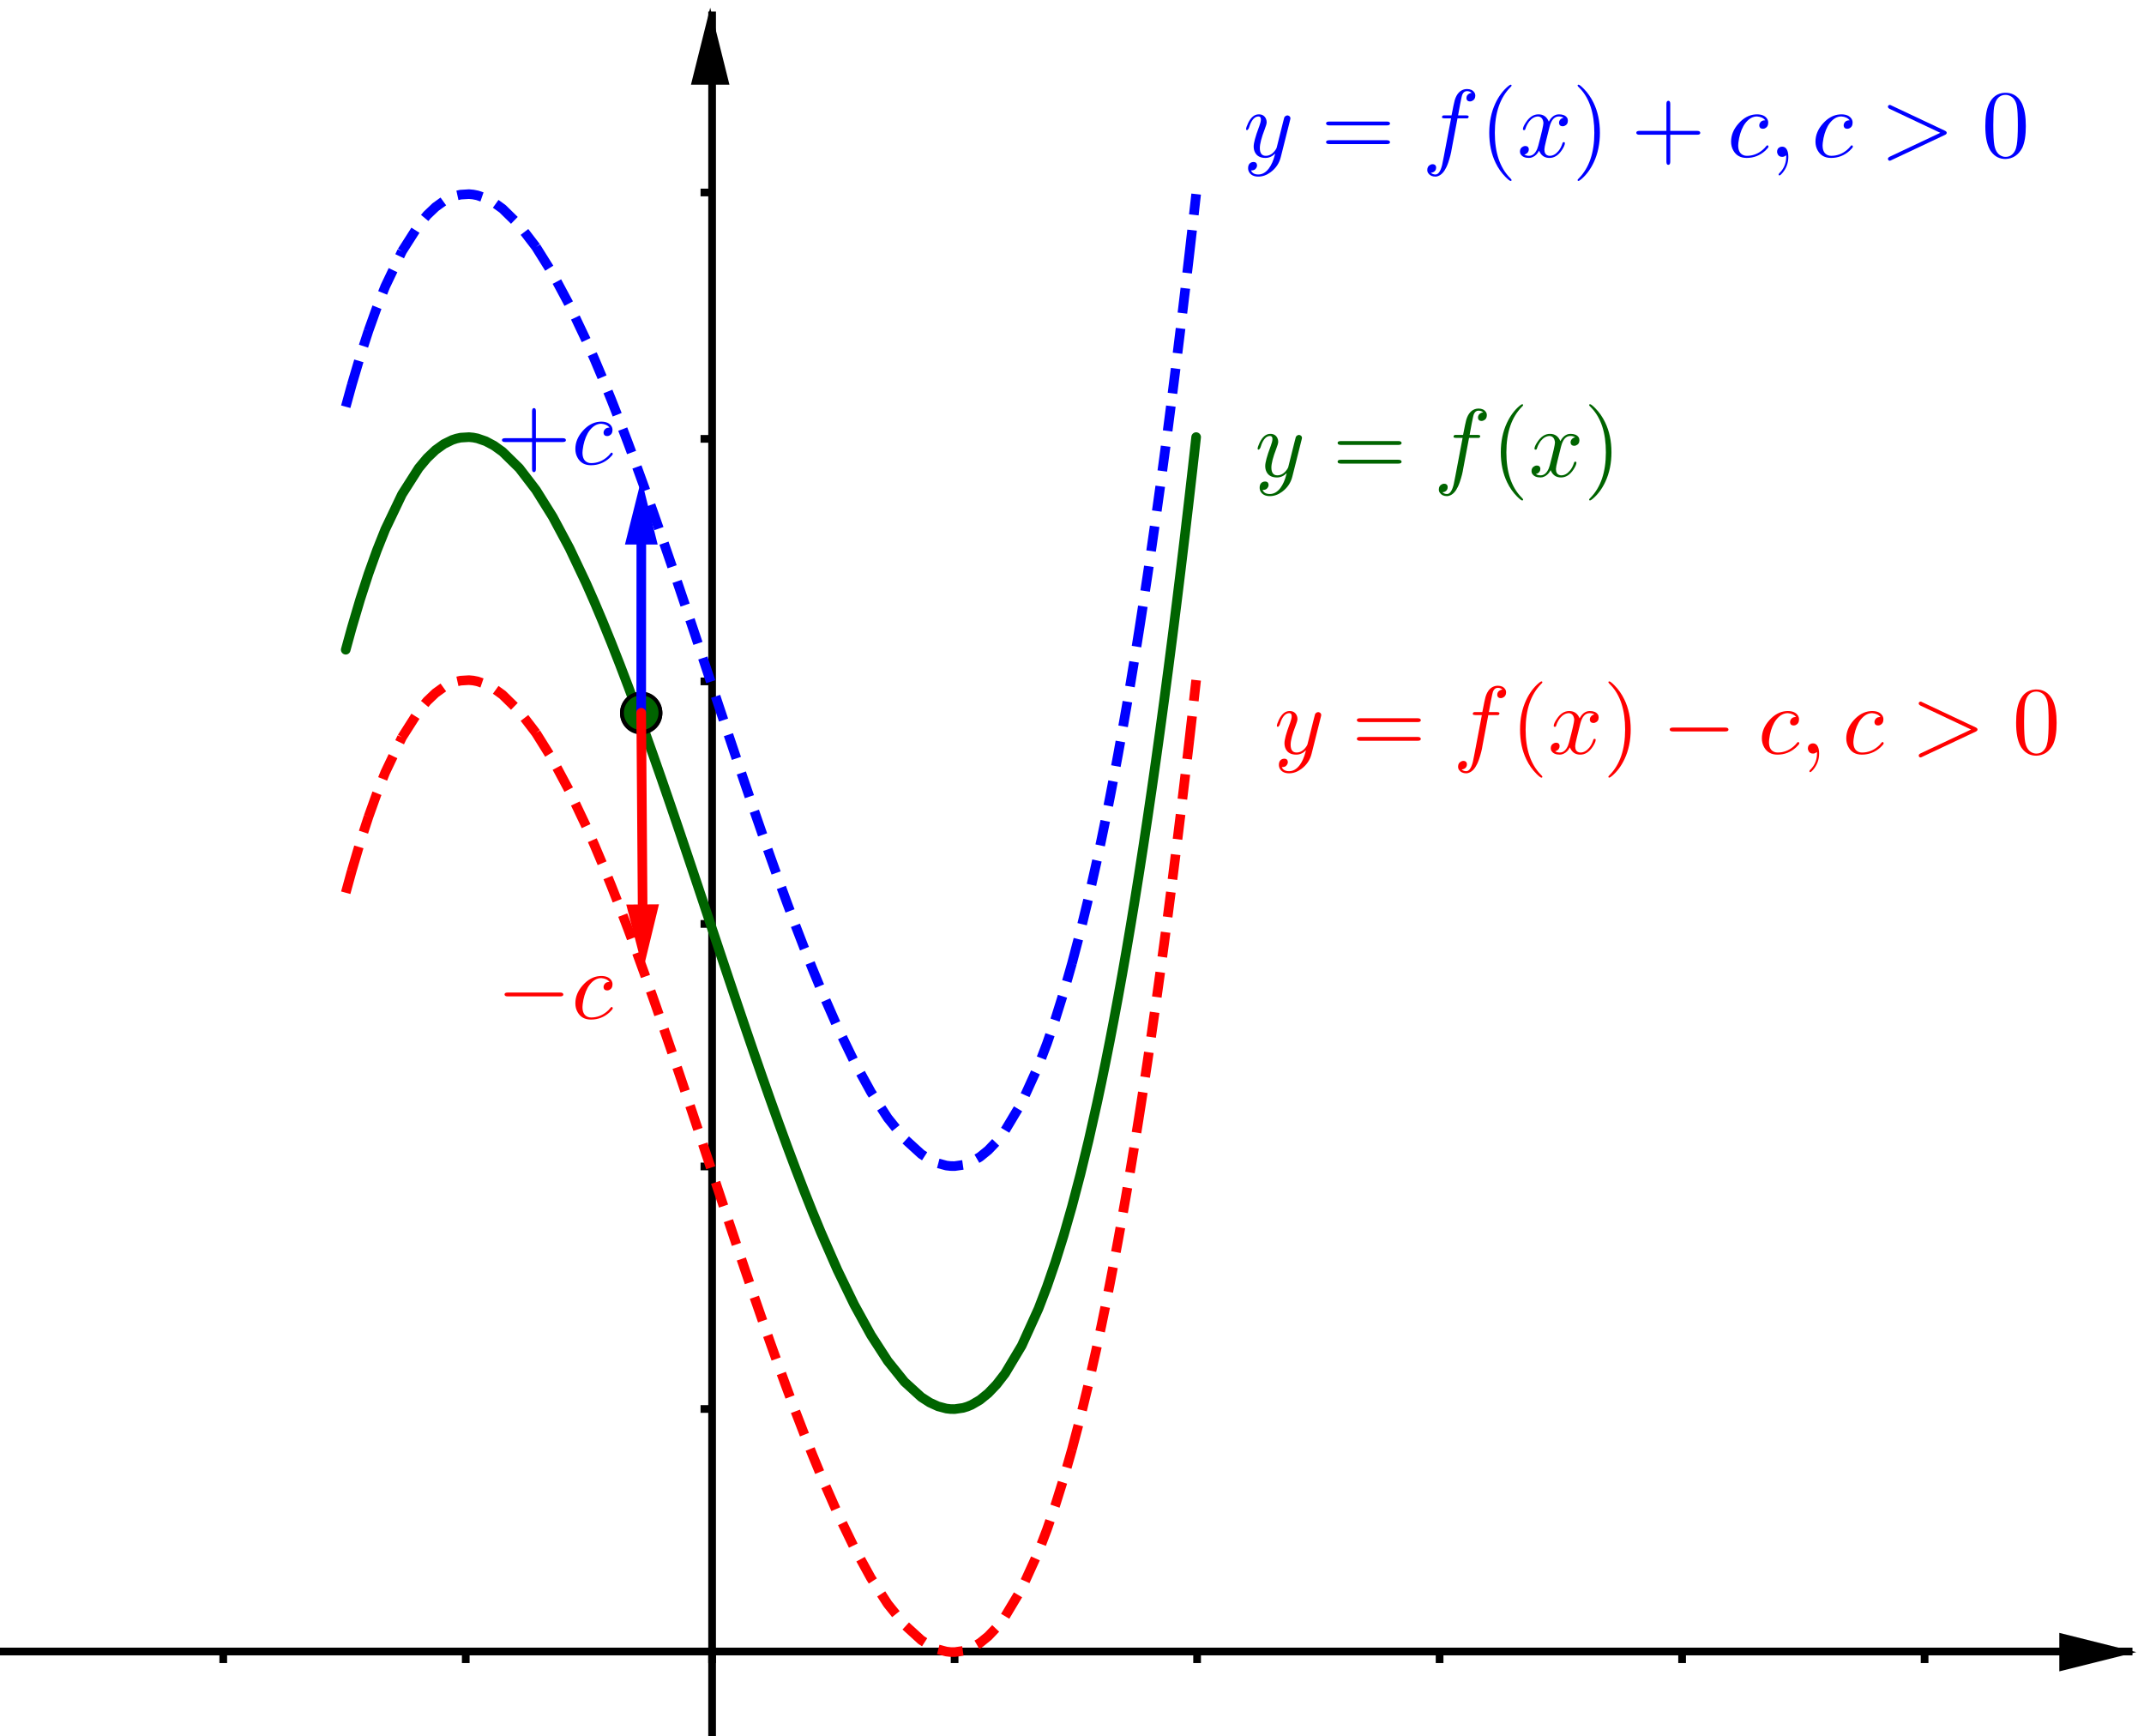 <svg version="1.1" xmlns="http://www.w3.org/2000/svg" xmlns:xlink="http://www.w3.org/1999/xlink" width="557" height="451"><defs><clipPath id="BeXQgqIoyCTR"><path fill="none" stroke="none" d=" M 0 0 L 557 0 L 557 451 L 0 451 L 0 0 Z"/></clipPath></defs><g transform="scale(1,1)" clip-path="url(#BeXQgqIoyCTR)"><g><rect fill="none" stroke="none" x="0" y="0" width="557" height="451" fill-opacity="1"/><path fill="none" stroke="rgb(0,0,0)" paint-order="fill stroke markers" d=" M 185 3 L 185 451" stroke-opacity="1" stroke-miterlimit="10" stroke-width="2"/><path fill="rgb(0,0,0)" stroke="none" paint-order="stroke fill markers" fill-rule="evenodd" d=" M 184.506 2 L 179.506 22 L 189.506 22" fill-opacity="1"/><path fill="none" stroke="rgb(0,0,0)" paint-order="fill stroke markers" d=" M 0 429 L 554 429" stroke-opacity="1" stroke-miterlimit="10" stroke-width="2"/><path fill="rgb(0,0,0)" stroke="none" paint-order="stroke fill markers" fill-rule="evenodd" d=" M 555 429.159 L 535 424.159 L 535 434.159" fill-opacity="1"/><path fill="none" stroke="rgb(0,0,0)" paint-order="fill stroke markers" d=" M 58 429 L 58 432" stroke-opacity="1" stroke-miterlimit="10" stroke-width="2"/><path fill="none" stroke="rgb(0,0,0)" paint-order="fill stroke markers" d=" M 121 429 L 121 432" stroke-opacity="1" stroke-miterlimit="10" stroke-width="2"/><path fill="none" stroke="rgb(0,0,0)" paint-order="fill stroke markers" d=" M 185 429 L 185 432" stroke-opacity="1" stroke-miterlimit="10" stroke-width="2"/><path fill="none" stroke="rgb(0,0,0)" paint-order="fill stroke markers" d=" M 248 429 L 248 432" stroke-opacity="1" stroke-miterlimit="10" stroke-width="2"/><path fill="none" stroke="rgb(0,0,0)" paint-order="fill stroke markers" d=" M 311 429 L 311 432" stroke-opacity="1" stroke-miterlimit="10" stroke-width="2"/><path fill="none" stroke="rgb(0,0,0)" paint-order="fill stroke markers" d=" M 374 429 L 374 432" stroke-opacity="1" stroke-miterlimit="10" stroke-width="2"/><path fill="none" stroke="rgb(0,0,0)" paint-order="fill stroke markers" d=" M 437 429 L 437 432" stroke-opacity="1" stroke-miterlimit="10" stroke-width="2"/><path fill="none" stroke="rgb(0,0,0)" paint-order="fill stroke markers" d=" M 500 429 L 500 432" stroke-opacity="1" stroke-miterlimit="10" stroke-width="2"/><path fill="none" stroke="rgb(0,0,0)" paint-order="fill stroke markers" d=" M 182 366 L 185 366" stroke-opacity="1" stroke-miterlimit="10" stroke-width="2"/><path fill="none" stroke="rgb(0,0,0)" paint-order="fill stroke markers" d=" M 182 303 L 185 303" stroke-opacity="1" stroke-miterlimit="10" stroke-width="2"/><path fill="none" stroke="rgb(0,0,0)" paint-order="fill stroke markers" d=" M 182 240 L 185 240" stroke-opacity="1" stroke-miterlimit="10" stroke-width="2"/><path fill="none" stroke="rgb(0,0,0)" paint-order="fill stroke markers" d=" M 182 177 L 185 177" stroke-opacity="1" stroke-miterlimit="10" stroke-width="2"/><path fill="none" stroke="rgb(0,0,0)" paint-order="fill stroke markers" d=" M 182 114 L 185 114" stroke-opacity="1" stroke-miterlimit="10" stroke-width="2"/><path fill="none" stroke="rgb(0,0,0)" paint-order="fill stroke markers" d=" M 182 50 L 185 50" stroke-opacity="1" stroke-miterlimit="10" stroke-width="2"/><path fill="none" stroke="rgb(0,100,0)" paint-order="fill stroke markers" d=" M 89.821 168.776 L 91.383 163.093 M 91.383 163.093 L 93.559 155.743 L 95.734 149.042 M 95.734 149.042 L 97.91 142.974 L 100.086 137.523 L 104.438 128.411 M 104.438 128.411 L 108.789 121.582 L 110.965 118.985 L 113.141 116.912 L 115.316 115.348 L 117.492 114.277 L 118.58 113.922 L 119.668 113.684 L 121.844 113.553 L 122.932 113.656 L 124.02 113.868 L 126.195 114.615 L 128.371 115.778 L 130.547 117.341 L 134.898 121.605 L 139.25 127.283 M 139.25 127.283 L 143.602 134.252 L 147.953 142.387 L 152.305 151.565 L 154.48 156.506 L 156.656 161.66 L 158.832 167.014 L 161.008 172.55 L 163.184 178.254 L 165.359 184.11 L 167.535 190.103 L 169.711 196.216 L 171.887 202.435 L 174.063 208.744 L 176.238 215.127 L 178.414 221.569 L 180.59 228.055 L 182.766 234.569 L 184.941 241.095 L 187.117 247.618 L 189.293 254.122 L 191.469 260.592 L 193.645 267.012 L 195.82 273.368 L 197.996 279.643 L 200.172 285.821 L 202.348 291.888 L 204.523 297.828 L 206.699 303.625 L 208.875 309.264 L 211.051 314.729 L 213.227 320.005 L 217.578 329.927 L 221.93 338.906 L 226.281 346.818 L 230.633 353.538 L 234.984 358.944 L 239.336 362.91 L 241.512 364.315 L 243.688 365.313 L 245.863 365.889 L 246.951 366.014 L 248.039 366.028 L 250.215 365.714 L 251.303 365.382 L 252.391 364.932 L 254.566 363.665 L 256.742 361.9 L 258.918 359.619 L 261.094 356.808 L 265.445 349.532 L 269.797 339.949 L 271.973 334.253 L 274.148 327.933 L 276.324 320.975 L 278.5 313.362 M 278.5 313.362 L 280.676 305.078 L 282.852 296.11 L 285.027 286.44 L 286.115 281.338 L 287.203 276.054 L 288.291 270.587 L 289.379 264.935 L 290.467 259.097 L 291.555 253.07 L 292.643 246.851 L 293.73 240.44 L 294.818 233.835 L 295.906 227.033 M 295.906 227.033 L 296.994 220.032 L 298.082 212.831 L 299.17 205.427 L 300.258 197.82 L 301.346 190.005 L 302.434 181.983 L 303.521 173.75 L 304.609 165.306 M 304.609 165.306 L 305.697 156.647 L 306.785 147.772 L 307.873 138.68 L 308.961 129.367 M 308.961 129.367 L 309.857 121.531 L 310.753 113.543" stroke-opacity="1" stroke-linecap="round" stroke-linejoin="round" stroke-miterlimit="10" stroke-width="2.5"/><path fill="rgb(0,100,0)" stroke="none" paint-order="stroke fill markers" d=" M 171.582 185.287 C 171.582 188.048 169.343 190.287 166.582 190.287 C 163.821 190.287 161.582 188.048 161.582 185.287 C 161.582 182.525 163.821 180.287 166.582 180.287 C 169.343 180.287 171.582 182.525 171.582 185.287 Z" fill-opacity="1"/><path fill="none" stroke="rgb(0,0,0)" paint-order="fill stroke markers" d=" M 171.582 185.287 C 171.582 188.048 169.343 190.287 166.582 190.287 C 163.821 190.287 161.582 188.048 161.582 185.287 C 161.582 182.525 163.821 180.287 166.582 180.287 C 169.343 180.287 171.582 182.525 171.582 185.287 Z" stroke-opacity="1" stroke-linecap="round" stroke-linejoin="round" stroke-miterlimit="10"/><path fill="rgb(0,100,0)" stroke="none" paint-order="stroke fill markers" d=" M 171.582 185.141 C 171.582 187.903 169.343 190.141 166.582 190.141 C 163.821 190.141 161.582 187.903 161.582 185.141 C 161.582 182.38 163.821 180.141 166.582 180.141 C 169.343 180.141 171.582 182.38 171.582 185.141 Z" fill-opacity="1"/><path fill="none" stroke="rgb(0,0,0)" paint-order="fill stroke markers" d=" M 171.582 185.141 C 171.582 187.903 169.343 190.141 166.582 190.141 C 163.821 190.141 161.582 187.903 161.582 185.141 C 161.582 182.38 163.821 180.141 166.582 180.141 C 169.343 180.141 171.582 182.38 171.582 185.141 Z" stroke-opacity="1" stroke-linecap="round" stroke-linejoin="round" stroke-miterlimit="10"/><path fill="none" stroke="rgb(0,0,255)" paint-order="fill stroke markers" d=" M 166.582 185.141 L 166.611 141.451" stroke-opacity="1" stroke-linecap="round" stroke-linejoin="round" stroke-miterlimit="10" stroke-width="2.5"/><path fill="rgb(0,0,255)" stroke="none" paint-order="stroke fill markers" fill-rule="evenodd" d=" M 166.623 124.451 L 170.861 141.454 L 162.361 141.448 Z" fill-opacity="1"/><path fill="none" stroke="rgb(0,0,255)" paint-order="fill stroke markers" d=" M 89.821 105.652 L 91.383 99.969 M 91.383 99.969 L 93.559 92.62 L 95.734 85.919 M 95.734 85.919 L 97.91 79.851 L 100.086 74.4 L 104.438 65.287 M 104.438 65.287 L 108.789 58.459 L 110.965 55.861 L 113.141 53.789 L 115.316 52.224 L 117.492 51.154 L 118.58 50.798 L 119.668 50.56 L 121.844 50.429 L 122.932 50.532 L 124.02 50.745 L 126.195 51.492 L 128.371 52.655 L 130.547 54.217 L 134.898 58.481 L 139.25 64.16 M 139.25 64.16 L 143.602 71.128 L 147.953 79.264 L 152.305 88.441 L 154.48 93.382 L 156.656 98.537 L 158.832 103.89 L 161.008 109.427 L 163.184 115.131 L 165.359 120.987 L 167.535 126.979 L 169.711 133.093 L 171.887 139.312 L 174.063 145.62 L 176.238 152.004 L 178.414 158.446 L 180.59 164.932 L 182.766 171.445 L 184.941 177.971 L 187.117 184.494 L 189.293 190.998 L 191.469 197.469 L 193.645 203.889 L 195.82 210.245 L 197.996 216.519 L 200.172 222.698 L 202.348 228.765 L 204.523 234.704 L 206.699 240.501 L 208.875 246.14 L 211.051 251.605 L 213.227 256.881 L 217.578 266.803 L 221.93 275.782 L 226.281 283.694 L 230.633 290.415 L 234.984 295.821 L 239.336 299.787 L 241.512 301.191 L 243.688 302.189 L 245.863 302.766 L 246.951 302.891 L 248.039 302.905 L 250.215 302.591 L 251.303 302.259 L 252.391 301.808 L 254.566 300.542 L 256.742 298.776 L 258.918 296.496 L 261.094 293.685 L 265.445 286.409 L 269.797 276.825 L 271.973 271.129 L 274.148 264.81 L 276.324 257.851 L 278.5 250.238 M 278.5 250.238 L 280.676 241.955 L 282.852 232.986 L 285.027 223.317 L 286.115 218.214 L 287.203 212.93 L 288.291 207.464 L 289.379 201.812 L 290.467 195.974 L 291.555 189.946 L 292.643 183.728 L 293.73 177.317 L 294.818 170.712 L 295.906 163.909 M 295.906 163.909 L 296.994 156.909 L 298.082 149.708 L 299.17 142.304 L 300.258 134.696 L 301.346 126.882 L 302.434 118.86 L 303.521 110.627 L 304.609 102.182 M 304.609 102.182 L 305.697 93.524 L 306.785 84.649 L 307.873 75.557 L 308.961 66.244 M 308.961 66.244 L 309.857 58.407 L 310.753 50.419" stroke-opacity="1" stroke-linejoin="round" stroke-miterlimit="10" stroke-width="2.5" stroke-dasharray="6.5,4"/><path fill="none" stroke="rgb(255,0,0)" paint-order="fill stroke markers" d=" M 89.821 231.899 L 91.383 226.216 M 91.383 226.216 L 93.559 218.867 L 95.734 212.166 M 95.734 212.166 L 97.91 206.097 L 100.086 200.646 L 104.438 191.534 M 104.438 191.534 L 108.789 184.705 L 110.965 182.108 L 113.141 180.035 L 115.316 178.471 L 117.492 177.4 L 118.58 177.045 L 119.668 176.807 L 121.844 176.676 L 122.932 176.779 L 124.02 176.992 L 126.195 177.739 L 128.371 178.901 L 130.547 180.464 L 134.898 184.728 L 139.25 190.406 M 139.25 190.406 L 143.602 197.375 L 147.953 205.51 L 152.305 214.688 L 154.48 219.629 L 156.656 224.784 L 158.832 230.137 L 161.008 235.674 L 163.184 241.378 L 165.359 247.234 L 167.535 253.226 L 169.711 259.339 L 171.887 265.558 L 174.063 271.867 L 176.238 278.25 L 178.414 284.693 L 180.59 291.178 L 182.766 297.692 L 184.941 304.218 L 187.117 310.741 L 189.293 317.245 L 191.469 323.715 L 193.645 330.136 L 195.82 336.491 L 197.996 342.766 L 200.172 348.945 L 202.348 355.011 L 204.523 360.951 L 206.699 366.748 L 208.875 372.387 L 211.051 377.852 L 213.227 383.128 L 217.578 393.05 L 221.93 402.029 L 226.281 409.941 L 230.633 416.662 L 234.984 422.067 L 239.336 426.033 L 241.512 427.438 L 243.688 428.436 L 245.863 429.012 L 246.951 429.138 L 248.039 429.151 L 250.215 428.837 L 251.303 428.506 L 252.391 428.055 L 254.566 426.789 L 256.742 425.023 L 258.918 422.742 L 261.094 419.931 L 265.445 412.656 L 269.797 403.072 L 271.973 397.376 L 274.148 391.057 L 276.324 384.098 L 278.5 376.485 M 278.5 376.485 L 280.676 368.202 L 282.852 359.233 L 285.027 349.563 L 286.115 344.461 L 287.203 339.177 L 288.291 333.71 L 289.379 328.059 L 290.467 322.22 L 291.555 316.193 L 292.643 309.975 L 293.73 303.564 L 294.818 296.958 L 295.906 290.156 M 295.906 290.156 L 296.994 283.155 L 298.082 275.954 L 299.17 268.551 L 300.258 260.943 L 301.346 253.129 L 302.434 245.106 L 303.521 236.874 L 304.609 228.429 M 304.609 228.429 L 305.697 219.77 L 306.785 210.896 L 307.873 201.803 L 308.961 192.491 M 308.961 192.491 L 309.857 184.654 L 310.753 176.666" stroke-opacity="1" stroke-linejoin="round" stroke-miterlimit="10" stroke-width="2.5" stroke-dasharray="6.5,4"/><g transform="scale(25,25)"><g transform="translate(13.04,4.95)"><path fill="rgb(0,100,0)" stroke="none" paint-order="stroke fill markers" d=" M 0.486 -0.381 L 0.39 0.001 Q 0.366 0.099 0.283 0.16 Q 0.222 0.205 0.156 0.205 Q 0.089 0.205 0.061 0.159 Q 0.05 0.14 0.05 0.118 Q 0.05 0.067 0.091 0.055 Q 0.099 0.053 0.106 0.053 Q 0.138 0.053 0.142 0.081 Q 0.143 0.084 0.143 0.088 Q 0.143 0.111 0.123 0.129 Q 0.109 0.141 0.08 0.141 Q 0.098 0.183 0.156 0.183 Q 0.218 0.183 0.266 0.12 Q 0.305 0.068 0.328 -0.021 Q 0.329 -0.025 0.331 -0.034 Q 0.286 0.011 0.23 0.011 Q 0.15 0.011 0.121 -0.048 Q 0.108 -0.074 0.108 -0.108 Q 0.108 -0.163 0.161 -0.305 Q 0.163 -0.311 0.166 -0.318 Q 0.183 -0.364 0.183 -0.388 Q 0.183 -0.42 0.158 -0.42 Q 0.103 -0.42 0.068 -0.329 L 0.068 -0.328 Q 0.062 -0.313 0.057 -0.296 Q 0.046 -0.279 0.041 -0.278 Q 0.029 -0.278 0.029 -0.288 Q 0.029 -0.306 0.05 -0.351 Q 0.094 -0.442 0.161 -0.442 Q 0.214 -0.442 0.235 -0.397 Q 0.243 -0.38 0.243 -0.36 Q 0.243 -0.339 0.223 -0.288 Q 0.172 -0.156 0.172 -0.092 Q 0.172 -0.011 0.234 -0.011 Q 0.292 -0.011 0.335 -0.073 Q 0.345 -0.088 0.347 -0.096 L 0.392 -0.276 Q 0.399 -0.309 0.412 -0.356 Q 0.422 -0.399 0.426 -0.41 Q 0.439 -0.431 0.461 -0.431 Q 0.486 -0.426 0.49 -0.404 Q 0.49 -0.395 0.486 -0.381 Z"/></g><g transform="translate(13.844,4.95)"><path fill="rgb(0,100,0)" stroke="none" paint-order="stroke fill markers" d=" M 0.687 -0.327 L 0.09 -0.327 Q 0.058 -0.327 0.056 -0.347 Q 0.056 -0.367 0.089 -0.367 L 0.688 -0.367 Q 0.72 -0.367 0.721 -0.347 Q 0.721 -0.327 0.687 -0.327 M 0.688 -0.133 L 0.089 -0.133 Q 0.057 -0.133 0.056 -0.153 Q 0.056 -0.173 0.09 -0.173 L 0.687 -0.173 Q 0.719 -0.173 0.721 -0.153 Q 0.721 -0.133 0.688 -0.133 Z"/></g><g transform="translate(14.899,4.95)"><path fill="rgb(0,100,0)" stroke="none" paint-order="stroke fill markers" d=" M 0.367 -0.4 L 0.367 -0.4 L 0.307 -0.083 Q 0.298 -0.021 0.271 0.059 Q 0.261 0.088 0.251 0.108 Q 0.216 0.182 0.164 0.2 Q 0.151 0.205 0.138 0.205 Q 0.088 0.205 0.064 0.171 Q 0.053 0.156 0.053 0.136 Q 0.053 0.096 0.087 0.081 Q 0.097 0.076 0.108 0.076 Q 0.137 0.076 0.144 0.101 Q 0.145 0.106 0.145 0.111 Q 0.145 0.145 0.115 0.159 Q 0.104 0.164 0.09 0.165 Q 0.109 0.183 0.138 0.183 Q 0.182 0.183 0.207 0.085 Q 0.212 0.062 0.219 0.025 L 0.225 -0.005 L 0.3 -0.4 L 0.234 -0.4 Q 0.209 -0.4 0.207 -0.408 L 0.206 -0.408 L 0.206 -0.412 Q 0.206 -0.429 0.223 -0.431 L 0.223 -0.431 L 0.236 -0.431 L 0.305 -0.431 Q 0.329 -0.556 0.338 -0.588 Q 0.368 -0.688 0.444 -0.703 Q 0.455 -0.705 0.465 -0.705 Q 0.517 -0.705 0.541 -0.671 L 0.541 -0.671 Q 0.552 -0.656 0.552 -0.636 Q 0.552 -0.596 0.518 -0.581 Q 0.508 -0.576 0.497 -0.576 Q 0.468 -0.576 0.461 -0.601 Q 0.46 -0.606 0.46 -0.611 Q 0.46 -0.642 0.488 -0.657 Q 0.499 -0.664 0.514 -0.665 Q 0.495 -0.683 0.465 -0.683 Q 0.434 -0.683 0.418 -0.649 Q 0.411 -0.635 0.394 -0.545 L 0.373 -0.431 L 0.456 -0.431 Q 0.481 -0.431 0.483 -0.42 Q 0.483 -0.402 0.467 -0.4 L 0.466 -0.4 L 0.453 -0.4 L 0.367 -0.4 Z"/></g><g transform="translate(15.497,4.95)"><path fill="rgb(0,100,0)" stroke="none" paint-order="stroke fill markers" d=" M 0.331 0.24 L 0.331 0.24 Q 0.331 0.25 0.321 0.25 Q 0.309 0.25 0.268 0.209 Q 0.206 0.147 0.165 0.062 Q 0.099 -0.074 0.099 -0.25 Q 0.099 -0.419 0.162 -0.555 Q 0.214 -0.666 0.294 -0.733 Q 0.315 -0.75 0.321 -0.75 Q 0.331 -0.75 0.331 -0.74 Q 0.331 -0.735 0.318 -0.723 Q 0.157 -0.559 0.157 -0.25 Q 0.157 0.058 0.314 0.218 Q 0.331 0.235 0.331 0.24 Z"/></g><g transform="translate(15.886,4.95)"><path fill="rgb(0,100,0)" stroke="none" paint-order="stroke fill markers" d=" M 0.334 -0.302 L 0.3 -0.165 Q 0.283 -0.097 0.283 -0.077 Q 0.283 -0.025 0.32 -0.014 Q 0.328 -0.011 0.338 -0.011 Q 0.388 -0.011 0.429 -0.061 Q 0.456 -0.093 0.471 -0.142 Q 0.474 -0.153 0.484 -0.153 Q 0.496 -0.153 0.496 -0.143 Q 0.496 -0.118 0.465 -0.071 Q 0.411 0.011 0.336 0.011 Q 0.268 0.011 0.237 -0.046 Q 0.231 -0.055 0.228 -0.065 Q 0.204 -0.017 0.162 0.002 Q 0.143 0.011 0.123 0.011 Q 0.063 0.011 0.039 -0.024 Q 0.029 -0.037 0.029 -0.055 Q 0.029 -0.092 0.061 -0.107 Q 0.072 -0.113 0.084 -0.113 Q 0.114 -0.113 0.12 -0.088 Q 0.121 -0.083 0.121 -0.078 Q 0.121 -0.044 0.087 -0.028 Q 0.081 -0.025 0.074 -0.024 Q 0.095 -0.011 0.124 -0.011 Q 0.177 -0.011 0.208 -0.082 Q 0.214 -0.097 0.219 -0.115 Q 0.273 -0.319 0.273 -0.353 Q 0.267 -0.415 0.219 -0.42 Q 0.167 -0.42 0.124 -0.367 L 0.124 -0.366 Q 0.124 -0.365 0.123 -0.365 Q 0.108 -0.345 0.096 -0.319 Q 0.091 -0.307 0.087 -0.295 L 0.085 -0.289 Q 0.083 -0.278 0.072 -0.278 Q 0.06 -0.278 0.06 -0.288 Q 0.06 -0.313 0.092 -0.36 Q 0.146 -0.442 0.221 -0.442 Q 0.298 -0.442 0.329 -0.366 Q 0.361 -0.428 0.414 -0.44 Q 0.424 -0.442 0.434 -0.442 Q 0.493 -0.442 0.517 -0.409 Q 0.527 -0.395 0.527 -0.376 Q 0.527 -0.335 0.49 -0.321 Q 0.481 -0.318 0.473 -0.318 Q 0.442 -0.318 0.436 -0.345 Q 0.435 -0.349 0.435 -0.353 Q 0.435 -0.383 0.464 -0.4 Q 0.473 -0.405 0.483 -0.407 Q 0.462 -0.42 0.433 -0.42 Q 0.365 -0.42 0.337 -0.314 Q 0.335 -0.308 0.334 -0.302 Z"/></g><g transform="translate(16.457,4.95)"><path fill="rgb(0,100,0)" stroke="none" paint-order="stroke fill markers" d=" M 0.289 -0.25 L 0.289 -0.25 Q 0.289 -0.081 0.226 0.055 Q 0.174 0.166 0.094 0.233 Q 0.073 0.25 0.067 0.25 Q 0.057 0.25 0.057 0.24 Q 0.057 0.235 0.07 0.223 Q 0.231 0.059 0.231 -0.25 Q 0.231 -0.555 0.081 -0.712 L 0.076 -0.717 Q 0.057 -0.735 0.057 -0.74 Q 0.057 -0.75 0.067 -0.75 Q 0.079 -0.75 0.12 -0.709 Q 0.182 -0.647 0.223 -0.562 Q 0.289 -0.426 0.289 -0.25 Z"/></g></g><g transform="scale(25,25)"><g transform="translate(12.92,1.63)"><path fill="rgb(0,0,255)" stroke="none" paint-order="stroke fill markers" d=" M 0.486 -0.381 L 0.39 0.001 Q 0.366 0.099 0.283 0.16 Q 0.222 0.205 0.156 0.205 Q 0.089 0.205 0.061 0.159 Q 0.05 0.14 0.05 0.118 Q 0.05 0.067 0.091 0.055 Q 0.099 0.053 0.106 0.053 Q 0.138 0.053 0.142 0.081 Q 0.143 0.084 0.143 0.088 Q 0.143 0.111 0.123 0.129 Q 0.109 0.141 0.08 0.141 Q 0.098 0.183 0.156 0.183 Q 0.218 0.183 0.266 0.12 Q 0.305 0.068 0.328 -0.021 Q 0.329 -0.025 0.331 -0.034 Q 0.286 0.011 0.23 0.011 Q 0.15 0.011 0.121 -0.048 Q 0.108 -0.074 0.108 -0.108 Q 0.108 -0.163 0.161 -0.305 Q 0.163 -0.311 0.166 -0.318 Q 0.183 -0.364 0.183 -0.388 Q 0.183 -0.42 0.158 -0.42 Q 0.103 -0.42 0.068 -0.329 L 0.068 -0.328 Q 0.062 -0.313 0.057 -0.296 Q 0.046 -0.279 0.041 -0.278 Q 0.029 -0.278 0.029 -0.288 Q 0.029 -0.306 0.05 -0.351 Q 0.094 -0.442 0.161 -0.442 Q 0.214 -0.442 0.235 -0.397 Q 0.243 -0.38 0.243 -0.36 Q 0.243 -0.339 0.223 -0.288 Q 0.172 -0.156 0.172 -0.092 Q 0.172 -0.011 0.234 -0.011 Q 0.292 -0.011 0.335 -0.073 Q 0.345 -0.088 0.347 -0.096 L 0.392 -0.276 Q 0.399 -0.309 0.412 -0.356 Q 0.422 -0.399 0.426 -0.41 Q 0.439 -0.431 0.461 -0.431 Q 0.486 -0.426 0.49 -0.404 Q 0.49 -0.395 0.486 -0.381 Z"/></g><g transform="translate(13.724,1.63)"><path fill="rgb(0,0,255)" stroke="none" paint-order="stroke fill markers" d=" M 0.687 -0.327 L 0.09 -0.327 Q 0.058 -0.327 0.056 -0.347 Q 0.056 -0.367 0.089 -0.367 L 0.688 -0.367 Q 0.72 -0.367 0.721 -0.347 Q 0.721 -0.327 0.687 -0.327 M 0.688 -0.133 L 0.089 -0.133 Q 0.057 -0.133 0.056 -0.153 Q 0.056 -0.173 0.09 -0.173 L 0.687 -0.173 Q 0.719 -0.173 0.721 -0.153 Q 0.721 -0.133 0.688 -0.133 Z"/></g><g transform="translate(14.779,1.63)"><path fill="rgb(0,0,255)" stroke="none" paint-order="stroke fill markers" d=" M 0.367 -0.4 L 0.367 -0.4 L 0.307 -0.083 Q 0.298 -0.021 0.271 0.059 Q 0.261 0.088 0.251 0.108 Q 0.216 0.182 0.164 0.2 Q 0.151 0.205 0.138 0.205 Q 0.088 0.205 0.064 0.171 Q 0.053 0.156 0.053 0.136 Q 0.053 0.096 0.087 0.081 Q 0.097 0.076 0.108 0.076 Q 0.137 0.076 0.144 0.101 Q 0.145 0.106 0.145 0.111 Q 0.145 0.145 0.115 0.159 Q 0.104 0.164 0.09 0.165 Q 0.109 0.183 0.138 0.183 Q 0.182 0.183 0.207 0.085 Q 0.212 0.062 0.219 0.025 L 0.225 -0.005 L 0.3 -0.4 L 0.234 -0.4 Q 0.209 -0.4 0.207 -0.408 L 0.206 -0.408 L 0.206 -0.412 Q 0.206 -0.429 0.223 -0.431 L 0.223 -0.431 L 0.236 -0.431 L 0.305 -0.431 Q 0.329 -0.556 0.338 -0.588 Q 0.368 -0.688 0.444 -0.703 Q 0.455 -0.705 0.465 -0.705 Q 0.517 -0.705 0.541 -0.671 L 0.541 -0.671 Q 0.552 -0.656 0.552 -0.636 Q 0.552 -0.596 0.518 -0.581 Q 0.508 -0.576 0.497 -0.576 Q 0.468 -0.576 0.461 -0.601 Q 0.46 -0.606 0.46 -0.611 Q 0.46 -0.642 0.488 -0.657 Q 0.499 -0.664 0.514 -0.665 Q 0.495 -0.683 0.465 -0.683 Q 0.434 -0.683 0.418 -0.649 Q 0.411 -0.635 0.394 -0.545 L 0.373 -0.431 L 0.456 -0.431 Q 0.481 -0.431 0.483 -0.42 Q 0.483 -0.402 0.467 -0.4 L 0.466 -0.4 L 0.453 -0.4 L 0.367 -0.4 Z"/></g><g transform="translate(15.377,1.63)"><path fill="rgb(0,0,255)" stroke="none" paint-order="stroke fill markers" d=" M 0.331 0.24 L 0.331 0.24 Q 0.331 0.25 0.321 0.25 Q 0.309 0.25 0.268 0.209 Q 0.206 0.147 0.165 0.062 Q 0.099 -0.074 0.099 -0.25 Q 0.099 -0.419 0.162 -0.555 Q 0.214 -0.666 0.294 -0.733 Q 0.315 -0.75 0.321 -0.75 Q 0.331 -0.75 0.331 -0.74 Q 0.331 -0.735 0.318 -0.723 Q 0.157 -0.559 0.157 -0.25 Q 0.157 0.058 0.314 0.218 Q 0.331 0.235 0.331 0.24 Z"/></g><g transform="translate(15.766,1.63)"><path fill="rgb(0,0,255)" stroke="none" paint-order="stroke fill markers" d=" M 0.334 -0.302 L 0.3 -0.165 Q 0.283 -0.097 0.283 -0.077 Q 0.283 -0.025 0.32 -0.014 Q 0.328 -0.011 0.338 -0.011 Q 0.388 -0.011 0.429 -0.061 Q 0.456 -0.093 0.471 -0.142 Q 0.474 -0.153 0.484 -0.153 Q 0.496 -0.153 0.496 -0.143 Q 0.496 -0.118 0.465 -0.071 Q 0.411 0.011 0.336 0.011 Q 0.268 0.011 0.237 -0.046 Q 0.231 -0.055 0.228 -0.065 Q 0.204 -0.017 0.162 0.002 Q 0.143 0.011 0.123 0.011 Q 0.063 0.011 0.039 -0.024 Q 0.029 -0.037 0.029 -0.055 Q 0.029 -0.092 0.061 -0.107 Q 0.072 -0.113 0.084 -0.113 Q 0.114 -0.113 0.12 -0.088 Q 0.121 -0.083 0.121 -0.078 Q 0.121 -0.044 0.087 -0.028 Q 0.081 -0.025 0.074 -0.024 Q 0.095 -0.011 0.124 -0.011 Q 0.177 -0.011 0.208 -0.082 Q 0.214 -0.097 0.219 -0.115 Q 0.273 -0.319 0.273 -0.353 Q 0.267 -0.415 0.219 -0.42 Q 0.167 -0.42 0.124 -0.367 L 0.124 -0.366 Q 0.124 -0.365 0.123 -0.365 Q 0.108 -0.345 0.096 -0.319 Q 0.091 -0.307 0.087 -0.295 L 0.085 -0.289 Q 0.083 -0.278 0.072 -0.278 Q 0.06 -0.278 0.06 -0.288 Q 0.06 -0.313 0.092 -0.36 Q 0.146 -0.442 0.221 -0.442 Q 0.298 -0.442 0.329 -0.366 Q 0.361 -0.428 0.414 -0.44 Q 0.424 -0.442 0.434 -0.442 Q 0.493 -0.442 0.517 -0.409 Q 0.527 -0.395 0.527 -0.376 Q 0.527 -0.335 0.49 -0.321 Q 0.481 -0.318 0.473 -0.318 Q 0.442 -0.318 0.436 -0.345 Q 0.435 -0.349 0.435 -0.353 Q 0.435 -0.383 0.464 -0.4 Q 0.473 -0.405 0.483 -0.407 Q 0.462 -0.42 0.433 -0.42 Q 0.365 -0.42 0.337 -0.314 Q 0.335 -0.308 0.334 -0.302 Z"/></g><g transform="translate(16.337,1.63)"><path fill="rgb(0,0,255)" stroke="none" paint-order="stroke fill markers" d=" M 0.289 -0.25 L 0.289 -0.25 Q 0.289 -0.081 0.226 0.055 Q 0.174 0.166 0.094 0.233 Q 0.073 0.25 0.067 0.25 Q 0.057 0.25 0.057 0.24 Q 0.057 0.235 0.07 0.223 Q 0.231 0.059 0.231 -0.25 Q 0.231 -0.555 0.081 -0.712 L 0.076 -0.717 Q 0.057 -0.735 0.057 -0.74 Q 0.057 -0.75 0.067 -0.75 Q 0.079 -0.75 0.12 -0.709 Q 0.182 -0.647 0.223 -0.562 Q 0.289 -0.426 0.289 -0.25 Z"/></g><g transform="translate(16.948,1.63)"><path fill="rgb(0,0,255)" stroke="none" paint-order="stroke fill markers" d=" M 0.409 -0.23 L 0.409 0.05 Q 0.409 0.082 0.389 0.083 Q 0.369 0.083 0.369 0.05 L 0.369 -0.23 L 0.089 -0.23 Q 0.057 -0.23 0.056 -0.25 Q 0.056 -0.27 0.089 -0.27 L 0.369 -0.27 L 0.369 -0.55 Q 0.369 -0.582 0.389 -0.583 Q 0.409 -0.583 0.409 -0.55 L 0.409 -0.27 L 0.688 -0.27 Q 0.72 -0.27 0.721 -0.25 Q 0.721 -0.23 0.688 -0.23 L 0.409 -0.23 Z"/></g><g transform="translate(17.948,1.63)"><path fill="rgb(0,0,255)" stroke="none" paint-order="stroke fill markers" d=" M 0.396 -0.38 L 0.396 -0.38 Q 0.368 -0.416 0.31 -0.42 Q 0.245 -0.42 0.192 -0.354 Q 0.179 -0.338 0.169 -0.32 Q 0.129 -0.247 0.117 -0.148 Q 0.115 -0.132 0.115 -0.12 Q 0.115 -0.038 0.171 -0.017 Q 0.185 -0.011 0.205 -0.011 Q 0.295 -0.011 0.367 -0.071 Q 0.388 -0.088 0.405 -0.11 Q 0.412 -0.12 0.418 -0.12 Q 0.427 -0.12 0.43 -0.107 Q 0.43 -0.096 0.396 -0.064 Q 0.313 0.011 0.203 0.011 Q 0.108 0.011 0.065 -0.065 Q 0.041 -0.106 0.041 -0.158 Q 0.041 -0.26 0.119 -0.347 Q 0.196 -0.433 0.291 -0.441 Q 0.3 -0.442 0.309 -0.442 Q 0.386 -0.442 0.416 -0.395 Q 0.427 -0.377 0.427 -0.356 Q 0.427 -0.312 0.392 -0.296 Q 0.382 -0.292 0.371 -0.292 Q 0.341 -0.292 0.335 -0.318 Q 0.334 -0.322 0.334 -0.327 Q 0.334 -0.349 0.352 -0.366 Q 0.366 -0.38 0.396 -0.38 Z"/></g><g transform="translate(18.381,1.63)"><path fill="rgb(0,0,255)" stroke="none" paint-order="stroke fill markers" d=" M 0.203 -0.001 L 0.203 -0.001 Q 0.203 0.096 0.14 0.169 Q 0.123 0.189 0.112 0.193 Q 0.102 0.193 0.102 0.182 Q 0.102 0.177 0.113 0.166 Q 0.173 0.106 0.18 0.019 Q 0.181 0.009 0.181 -0.001 Q 0.181 -0.016 0.179 -0.016 Q 0.178 -0.016 0.174 -0.013 Q 0.16 0 0.139 0 Q 0.102 0 0.09 -0.034 Q 0.086 -0.043 0.086 -0.053 Q 0.086 -0.089 0.117 -0.102 Q 0.127 -0.106 0.139 -0.106 Q 0.183 -0.106 0.198 -0.048 Q 0.203 -0.027 0.203 -0.001 Z"/></g><g transform="translate(18.825,1.63)"><path fill="rgb(0,0,255)" stroke="none" paint-order="stroke fill markers" d=" M 0.396 -0.38 L 0.396 -0.38 Q 0.368 -0.416 0.31 -0.42 Q 0.245 -0.42 0.192 -0.354 Q 0.179 -0.338 0.169 -0.32 Q 0.129 -0.247 0.117 -0.148 Q 0.115 -0.132 0.115 -0.12 Q 0.115 -0.038 0.171 -0.017 Q 0.185 -0.011 0.205 -0.011 Q 0.295 -0.011 0.367 -0.071 Q 0.388 -0.088 0.405 -0.11 Q 0.412 -0.12 0.418 -0.12 Q 0.427 -0.12 0.43 -0.107 Q 0.43 -0.096 0.396 -0.064 Q 0.313 0.011 0.203 0.011 Q 0.108 0.011 0.065 -0.065 Q 0.041 -0.106 0.041 -0.158 Q 0.041 -0.26 0.119 -0.347 Q 0.196 -0.433 0.291 -0.441 Q 0.3 -0.442 0.309 -0.442 Q 0.386 -0.442 0.416 -0.395 Q 0.427 -0.377 0.427 -0.356 Q 0.427 -0.312 0.392 -0.296 Q 0.382 -0.292 0.371 -0.292 Q 0.341 -0.292 0.335 -0.318 Q 0.334 -0.322 0.334 -0.327 Q 0.334 -0.349 0.352 -0.366 Q 0.366 -0.38 0.396 -0.38 Z"/></g><g transform="translate(19.536,1.63)"><path fill="rgb(0,0,255)" stroke="none" paint-order="stroke fill markers" d=" M 0.675 -0.228 L 0.121 0.033 Q 0.108 0.04 0.103 0.04 Q 0.087 0.04 0.084 0.025 Q 0.083 0.022 0.083 0.02 Q 0.083 0.008 0.102 -0.002 L 0.627 -0.25 L 0.102 -0.498 Q 0.083 -0.508 0.083 -0.52 Q 0.083 -0.536 0.098 -0.539 Q 0.101 -0.54 0.103 -0.54 Q 0.108 -0.54 0.121 -0.533 L 0.675 -0.272 Q 0.694 -0.263 0.694 -0.25 Q 0.694 -0.237 0.675 -0.228 Z"/></g><g transform="translate(20.592,1.63)"><path fill="rgb(0,0,255)" stroke="none" paint-order="stroke fill markers" d=" M 0.46 -0.32 Q 0.46 -0.174 0.423 -0.094 Q 0.364 0.018 0.249 0.022 Q 0.158 0.022 0.103 -0.05 Q 0.092 -0.063 0.084 -0.079 Q 0.039 -0.162 0.039 -0.32 Q 0.039 -0.467 0.076 -0.547 Q 0.126 -0.659 0.238 -0.666 L 0.25 -0.666 Q 0.339 -0.666 0.395 -0.595 L 0.395 -0.594 Q 0.409 -0.576 0.42 -0.554 Q 0.46 -0.469 0.46 -0.32 M 0.249 0 L 0.249 0 Q 0.312 0 0.346 -0.061 Q 0.36 -0.088 0.366 -0.125 Q 0.377 -0.189 0.377 -0.332 Q 0.377 -0.471 0.367 -0.527 Q 0.349 -0.622 0.275 -0.641 Q 0.262 -0.644 0.249 -0.644 Q 0.179 -0.644 0.147 -0.574 Q 0.136 -0.55 0.13 -0.516 Q 0.122 -0.462 0.122 -0.332 Q 0.122 -0.181 0.133 -0.121 Q 0.151 -0.025 0.221 -0.004 Q 0.235 0 0.249 0 Z"/></g></g><g transform="scale(25,25)"><g transform="translate(13.24,7.83)"><path fill="rgb(255,0,0)" stroke="none" paint-order="stroke fill markers" d=" M 0.486 -0.381 L 0.39 0.001 Q 0.366 0.099 0.283 0.16 Q 0.222 0.205 0.156 0.205 Q 0.089 0.205 0.061 0.159 Q 0.05 0.14 0.05 0.118 Q 0.05 0.067 0.091 0.055 Q 0.099 0.053 0.106 0.053 Q 0.138 0.053 0.142 0.081 Q 0.143 0.084 0.143 0.088 Q 0.143 0.111 0.123 0.129 Q 0.109 0.141 0.08 0.141 Q 0.098 0.183 0.156 0.183 Q 0.218 0.183 0.266 0.12 Q 0.305 0.068 0.328 -0.021 Q 0.329 -0.025 0.331 -0.034 Q 0.286 0.011 0.23 0.011 Q 0.15 0.011 0.121 -0.048 Q 0.108 -0.074 0.108 -0.108 Q 0.108 -0.163 0.161 -0.305 Q 0.163 -0.311 0.166 -0.318 Q 0.183 -0.364 0.183 -0.388 Q 0.183 -0.42 0.158 -0.42 Q 0.103 -0.42 0.068 -0.329 L 0.068 -0.328 Q 0.062 -0.313 0.057 -0.296 Q 0.046 -0.279 0.041 -0.278 Q 0.029 -0.278 0.029 -0.288 Q 0.029 -0.306 0.05 -0.351 Q 0.094 -0.442 0.161 -0.442 Q 0.214 -0.442 0.235 -0.397 Q 0.243 -0.38 0.243 -0.36 Q 0.243 -0.339 0.223 -0.288 Q 0.172 -0.156 0.172 -0.092 Q 0.172 -0.011 0.234 -0.011 Q 0.292 -0.011 0.335 -0.073 Q 0.345 -0.088 0.347 -0.096 L 0.392 -0.276 Q 0.399 -0.309 0.412 -0.356 Q 0.422 -0.399 0.426 -0.41 Q 0.439 -0.431 0.461 -0.431 Q 0.486 -0.426 0.49 -0.404 Q 0.49 -0.395 0.486 -0.381 Z"/></g><g transform="translate(14.044,7.83)"><path fill="rgb(255,0,0)" stroke="none" paint-order="stroke fill markers" d=" M 0.687 -0.327 L 0.09 -0.327 Q 0.058 -0.327 0.056 -0.347 Q 0.056 -0.367 0.089 -0.367 L 0.688 -0.367 Q 0.72 -0.367 0.721 -0.347 Q 0.721 -0.327 0.687 -0.327 M 0.688 -0.133 L 0.089 -0.133 Q 0.057 -0.133 0.056 -0.153 Q 0.056 -0.173 0.09 -0.173 L 0.687 -0.173 Q 0.719 -0.173 0.721 -0.153 Q 0.721 -0.133 0.688 -0.133 Z"/></g><g transform="translate(15.099,7.83)"><path fill="rgb(255,0,0)" stroke="none" paint-order="stroke fill markers" d=" M 0.367 -0.4 L 0.367 -0.4 L 0.307 -0.083 Q 0.298 -0.021 0.271 0.059 Q 0.261 0.088 0.251 0.108 Q 0.216 0.182 0.164 0.2 Q 0.151 0.205 0.138 0.205 Q 0.088 0.205 0.064 0.171 Q 0.053 0.156 0.053 0.136 Q 0.053 0.096 0.087 0.081 Q 0.097 0.076 0.108 0.076 Q 0.137 0.076 0.144 0.101 Q 0.145 0.106 0.145 0.111 Q 0.145 0.145 0.115 0.159 Q 0.104 0.164 0.09 0.165 Q 0.109 0.183 0.138 0.183 Q 0.182 0.183 0.207 0.085 Q 0.212 0.062 0.219 0.025 L 0.225 -0.005 L 0.3 -0.4 L 0.234 -0.4 Q 0.209 -0.4 0.207 -0.408 L 0.206 -0.408 L 0.206 -0.412 Q 0.206 -0.429 0.223 -0.431 L 0.223 -0.431 L 0.236 -0.431 L 0.305 -0.431 Q 0.329 -0.556 0.338 -0.588 Q 0.368 -0.688 0.444 -0.703 Q 0.455 -0.705 0.465 -0.705 Q 0.517 -0.705 0.541 -0.671 L 0.541 -0.671 Q 0.552 -0.656 0.552 -0.636 Q 0.552 -0.596 0.518 -0.581 Q 0.508 -0.576 0.497 -0.576 Q 0.468 -0.576 0.461 -0.601 Q 0.46 -0.606 0.46 -0.611 Q 0.46 -0.642 0.488 -0.657 Q 0.499 -0.664 0.514 -0.665 Q 0.495 -0.683 0.465 -0.683 Q 0.434 -0.683 0.418 -0.649 Q 0.411 -0.635 0.394 -0.545 L 0.373 -0.431 L 0.456 -0.431 Q 0.481 -0.431 0.483 -0.42 Q 0.483 -0.402 0.467 -0.4 L 0.466 -0.4 L 0.453 -0.4 L 0.367 -0.4 Z"/></g><g transform="translate(15.697,7.83)"><path fill="rgb(255,0,0)" stroke="none" paint-order="stroke fill markers" d=" M 0.331 0.24 L 0.331 0.24 Q 0.331 0.25 0.321 0.25 Q 0.309 0.25 0.268 0.209 Q 0.206 0.147 0.165 0.062 Q 0.099 -0.074 0.099 -0.25 Q 0.099 -0.419 0.162 -0.555 Q 0.214 -0.666 0.294 -0.733 Q 0.315 -0.75 0.321 -0.75 Q 0.331 -0.75 0.331 -0.74 Q 0.331 -0.735 0.318 -0.723 Q 0.157 -0.559 0.157 -0.25 Q 0.157 0.058 0.314 0.218 Q 0.331 0.235 0.331 0.24 Z"/></g><g transform="translate(16.086,7.83)"><path fill="rgb(255,0,0)" stroke="none" paint-order="stroke fill markers" d=" M 0.334 -0.302 L 0.3 -0.165 Q 0.283 -0.097 0.283 -0.077 Q 0.283 -0.025 0.32 -0.014 Q 0.328 -0.011 0.338 -0.011 Q 0.388 -0.011 0.429 -0.061 Q 0.456 -0.093 0.471 -0.142 Q 0.474 -0.153 0.484 -0.153 Q 0.496 -0.153 0.496 -0.143 Q 0.496 -0.118 0.465 -0.071 Q 0.411 0.011 0.336 0.011 Q 0.268 0.011 0.237 -0.046 Q 0.231 -0.055 0.228 -0.065 Q 0.204 -0.017 0.162 0.002 Q 0.143 0.011 0.123 0.011 Q 0.063 0.011 0.039 -0.024 Q 0.029 -0.037 0.029 -0.055 Q 0.029 -0.092 0.061 -0.107 Q 0.072 -0.113 0.084 -0.113 Q 0.114 -0.113 0.12 -0.088 Q 0.121 -0.083 0.121 -0.078 Q 0.121 -0.044 0.087 -0.028 Q 0.081 -0.025 0.074 -0.024 Q 0.095 -0.011 0.124 -0.011 Q 0.177 -0.011 0.208 -0.082 Q 0.214 -0.097 0.219 -0.115 Q 0.273 -0.319 0.273 -0.353 Q 0.267 -0.415 0.219 -0.42 Q 0.167 -0.42 0.124 -0.367 L 0.124 -0.366 Q 0.124 -0.365 0.123 -0.365 Q 0.108 -0.345 0.096 -0.319 Q 0.091 -0.307 0.087 -0.295 L 0.085 -0.289 Q 0.083 -0.278 0.072 -0.278 Q 0.06 -0.278 0.06 -0.288 Q 0.06 -0.313 0.092 -0.36 Q 0.146 -0.442 0.221 -0.442 Q 0.298 -0.442 0.329 -0.366 Q 0.361 -0.428 0.414 -0.44 Q 0.424 -0.442 0.434 -0.442 Q 0.493 -0.442 0.517 -0.409 Q 0.527 -0.395 0.527 -0.376 Q 0.527 -0.335 0.49 -0.321 Q 0.481 -0.318 0.473 -0.318 Q 0.442 -0.318 0.436 -0.345 Q 0.435 -0.349 0.435 -0.353 Q 0.435 -0.383 0.464 -0.4 Q 0.473 -0.405 0.483 -0.407 Q 0.462 -0.42 0.433 -0.42 Q 0.365 -0.42 0.337 -0.314 Q 0.335 -0.308 0.334 -0.302 Z"/></g><g transform="translate(16.657,7.83)"><path fill="rgb(255,0,0)" stroke="none" paint-order="stroke fill markers" d=" M 0.289 -0.25 L 0.289 -0.25 Q 0.289 -0.081 0.226 0.055 Q 0.174 0.166 0.094 0.233 Q 0.073 0.25 0.067 0.25 Q 0.057 0.25 0.057 0.24 Q 0.057 0.235 0.07 0.223 Q 0.231 0.059 0.231 -0.25 Q 0.231 -0.555 0.081 -0.712 L 0.076 -0.717 Q 0.057 -0.735 0.057 -0.74 Q 0.057 -0.75 0.067 -0.75 Q 0.079 -0.75 0.12 -0.709 Q 0.182 -0.647 0.223 -0.562 Q 0.289 -0.426 0.289 -0.25 Z"/></g><g transform="translate(17.268,7.83)"><path fill="rgb(255,0,0)" stroke="none" paint-order="stroke fill markers" d=" M 0.661 -0.23 L 0.116 -0.23 Q 0.084 -0.23 0.083 -0.25 Q 0.083 -0.27 0.116 -0.27 L 0.661 -0.27 Q 0.693 -0.27 0.694 -0.25 Q 0.694 -0.23 0.661 -0.23 Z"/></g><g transform="translate(18.268,7.83)"><path fill="rgb(255,0,0)" stroke="none" paint-order="stroke fill markers" d=" M 0.396 -0.38 L 0.396 -0.38 Q 0.368 -0.416 0.31 -0.42 Q 0.245 -0.42 0.192 -0.354 Q 0.179 -0.338 0.169 -0.32 Q 0.129 -0.247 0.117 -0.148 Q 0.115 -0.132 0.115 -0.12 Q 0.115 -0.038 0.171 -0.017 Q 0.185 -0.011 0.205 -0.011 Q 0.295 -0.011 0.367 -0.071 Q 0.388 -0.088 0.405 -0.11 Q 0.412 -0.12 0.418 -0.12 Q 0.427 -0.12 0.43 -0.107 Q 0.43 -0.096 0.396 -0.064 Q 0.313 0.011 0.203 0.011 Q 0.108 0.011 0.065 -0.065 Q 0.041 -0.106 0.041 -0.158 Q 0.041 -0.26 0.119 -0.347 Q 0.196 -0.433 0.291 -0.441 Q 0.3 -0.442 0.309 -0.442 Q 0.386 -0.442 0.416 -0.395 Q 0.427 -0.377 0.427 -0.356 Q 0.427 -0.312 0.392 -0.296 Q 0.382 -0.292 0.371 -0.292 Q 0.341 -0.292 0.335 -0.318 Q 0.334 -0.322 0.334 -0.327 Q 0.334 -0.349 0.352 -0.366 Q 0.366 -0.38 0.396 -0.38 Z"/></g><g transform="translate(18.701,7.83)"><path fill="rgb(255,0,0)" stroke="none" paint-order="stroke fill markers" d=" M 0.203 -0.001 L 0.203 -0.001 Q 0.203 0.096 0.14 0.169 Q 0.123 0.189 0.112 0.193 Q 0.102 0.193 0.102 0.182 Q 0.102 0.177 0.113 0.166 Q 0.173 0.106 0.18 0.019 Q 0.181 0.009 0.181 -0.001 Q 0.181 -0.016 0.179 -0.016 Q 0.178 -0.016 0.174 -0.013 Q 0.16 0 0.139 0 Q 0.102 0 0.09 -0.034 Q 0.086 -0.043 0.086 -0.053 Q 0.086 -0.089 0.117 -0.102 Q 0.127 -0.106 0.139 -0.106 Q 0.183 -0.106 0.198 -0.048 Q 0.203 -0.027 0.203 -0.001 Z"/></g><g transform="translate(19.145,7.83)"><path fill="rgb(255,0,0)" stroke="none" paint-order="stroke fill markers" d=" M 0.396 -0.38 L 0.396 -0.38 Q 0.368 -0.416 0.31 -0.42 Q 0.245 -0.42 0.192 -0.354 Q 0.179 -0.338 0.169 -0.32 Q 0.129 -0.247 0.117 -0.148 Q 0.115 -0.132 0.115 -0.12 Q 0.115 -0.038 0.171 -0.017 Q 0.185 -0.011 0.205 -0.011 Q 0.295 -0.011 0.367 -0.071 Q 0.388 -0.088 0.405 -0.11 Q 0.412 -0.12 0.418 -0.12 Q 0.427 -0.12 0.43 -0.107 Q 0.43 -0.096 0.396 -0.064 Q 0.313 0.011 0.203 0.011 Q 0.108 0.011 0.065 -0.065 Q 0.041 -0.106 0.041 -0.158 Q 0.041 -0.26 0.119 -0.347 Q 0.196 -0.433 0.291 -0.441 Q 0.3 -0.442 0.309 -0.442 Q 0.386 -0.442 0.416 -0.395 Q 0.427 -0.377 0.427 -0.356 Q 0.427 -0.312 0.392 -0.296 Q 0.382 -0.292 0.371 -0.292 Q 0.341 -0.292 0.335 -0.318 Q 0.334 -0.322 0.334 -0.327 Q 0.334 -0.349 0.352 -0.366 Q 0.366 -0.38 0.396 -0.38 Z"/></g><g transform="translate(19.856,7.83)"><path fill="rgb(255,0,0)" stroke="none" paint-order="stroke fill markers" d=" M 0.675 -0.228 L 0.121 0.033 Q 0.108 0.04 0.103 0.04 Q 0.087 0.04 0.084 0.025 Q 0.083 0.022 0.083 0.02 Q 0.083 0.008 0.102 -0.002 L 0.627 -0.25 L 0.102 -0.498 Q 0.083 -0.508 0.083 -0.52 Q 0.083 -0.536 0.098 -0.539 Q 0.101 -0.54 0.103 -0.54 Q 0.108 -0.54 0.121 -0.533 L 0.675 -0.272 Q 0.694 -0.263 0.694 -0.25 Q 0.694 -0.237 0.675 -0.228 Z"/></g><g transform="translate(20.912,7.83)"><path fill="rgb(255,0,0)" stroke="none" paint-order="stroke fill markers" d=" M 0.46 -0.32 Q 0.46 -0.174 0.423 -0.094 Q 0.364 0.018 0.249 0.022 Q 0.158 0.022 0.103 -0.05 Q 0.092 -0.063 0.084 -0.079 Q 0.039 -0.162 0.039 -0.32 Q 0.039 -0.467 0.076 -0.547 Q 0.126 -0.659 0.238 -0.666 L 0.25 -0.666 Q 0.339 -0.666 0.395 -0.595 L 0.395 -0.594 Q 0.409 -0.576 0.42 -0.554 Q 0.46 -0.469 0.46 -0.32 M 0.249 0 L 0.249 0 Q 0.312 0 0.346 -0.061 Q 0.36 -0.088 0.366 -0.125 Q 0.377 -0.189 0.377 -0.332 Q 0.377 -0.471 0.367 -0.527 Q 0.349 -0.622 0.275 -0.641 Q 0.262 -0.644 0.249 -0.644 Q 0.179 -0.644 0.147 -0.574 Q 0.136 -0.55 0.13 -0.516 Q 0.122 -0.462 0.122 -0.332 Q 0.122 -0.181 0.133 -0.121 Q 0.151 -0.025 0.221 -0.004 Q 0.235 0 0.249 0 Z"/></g></g><path fill="none" stroke="rgb(255,0,0)" paint-order="fill stroke markers" d=" M 166.582 185.141 L 166.947 234.94" stroke-opacity="1" stroke-linecap="round" stroke-linejoin="round" stroke-miterlimit="10" stroke-width="2.5"/><path fill="rgb(255,0,0)" stroke="none" paint-order="stroke fill markers" fill-rule="evenodd" d=" M 167.072 251.939 L 162.697 234.971 L 171.197 234.909 Z" fill-opacity="1"/><g transform="scale(25,25)"><g transform="translate(5.16,4.823)"><path fill="rgb(0,0,255)" stroke="none" paint-order="stroke fill markers" d=" M 0.409 -0.23 L 0.409 0.05 Q 0.409 0.082 0.389 0.083 Q 0.369 0.083 0.369 0.05 L 0.369 -0.23 L 0.089 -0.23 Q 0.057 -0.23 0.056 -0.25 Q 0.056 -0.27 0.089 -0.27 L 0.369 -0.27 L 0.369 -0.55 Q 0.369 -0.582 0.389 -0.583 Q 0.409 -0.583 0.409 -0.55 L 0.409 -0.27 L 0.688 -0.27 Q 0.72 -0.27 0.721 -0.25 Q 0.721 -0.23 0.688 -0.23 L 0.409 -0.23 Z"/></g><g transform="translate(5.938,4.823)"><path fill="rgb(0,0,255)" stroke="none" paint-order="stroke fill markers" d=" M 0.396 -0.38 L 0.396 -0.38 Q 0.368 -0.416 0.31 -0.42 Q 0.245 -0.42 0.192 -0.354 Q 0.179 -0.338 0.169 -0.32 Q 0.129 -0.247 0.117 -0.148 Q 0.115 -0.132 0.115 -0.12 Q 0.115 -0.038 0.171 -0.017 Q 0.185 -0.011 0.205 -0.011 Q 0.295 -0.011 0.367 -0.071 Q 0.388 -0.088 0.405 -0.11 Q 0.412 -0.12 0.418 -0.12 Q 0.427 -0.12 0.43 -0.107 Q 0.43 -0.096 0.396 -0.064 Q 0.313 0.011 0.203 0.011 Q 0.108 0.011 0.065 -0.065 Q 0.041 -0.106 0.041 -0.158 Q 0.041 -0.26 0.119 -0.347 Q 0.196 -0.433 0.291 -0.441 Q 0.3 -0.442 0.309 -0.442 Q 0.386 -0.442 0.416 -0.395 Q 0.427 -0.377 0.427 -0.356 Q 0.427 -0.312 0.392 -0.296 Q 0.382 -0.292 0.371 -0.292 Q 0.341 -0.292 0.335 -0.318 Q 0.334 -0.322 0.334 -0.327 Q 0.334 -0.349 0.352 -0.366 Q 0.366 -0.38 0.396 -0.38 Z"/></g></g><g transform="scale(25,25)"><g transform="translate(5.16,10.583)"><path fill="rgb(255,0,0)" stroke="none" paint-order="stroke fill markers" d=" M 0.661 -0.23 L 0.116 -0.23 Q 0.084 -0.23 0.083 -0.25 Q 0.083 -0.27 0.116 -0.27 L 0.661 -0.27 Q 0.693 -0.27 0.694 -0.25 Q 0.694 -0.23 0.661 -0.23 Z"/></g><g transform="translate(5.938,10.583)"><path fill="rgb(255,0,0)" stroke="none" paint-order="stroke fill markers" d=" M 0.396 -0.38 L 0.396 -0.38 Q 0.368 -0.416 0.31 -0.42 Q 0.245 -0.42 0.192 -0.354 Q 0.179 -0.338 0.169 -0.32 Q 0.129 -0.247 0.117 -0.148 Q 0.115 -0.132 0.115 -0.12 Q 0.115 -0.038 0.171 -0.017 Q 0.185 -0.011 0.205 -0.011 Q 0.295 -0.011 0.367 -0.071 Q 0.388 -0.088 0.405 -0.11 Q 0.412 -0.12 0.418 -0.12 Q 0.427 -0.12 0.43 -0.107 Q 0.43 -0.096 0.396 -0.064 Q 0.313 0.011 0.203 0.011 Q 0.108 0.011 0.065 -0.065 Q 0.041 -0.106 0.041 -0.158 Q 0.041 -0.26 0.119 -0.347 Q 0.196 -0.433 0.291 -0.441 Q 0.3 -0.442 0.309 -0.442 Q 0.386 -0.442 0.416 -0.395 Q 0.427 -0.377 0.427 -0.356 Q 0.427 -0.312 0.392 -0.296 Q 0.382 -0.292 0.371 -0.292 Q 0.341 -0.292 0.335 -0.318 Q 0.334 -0.322 0.334 -0.327 Q 0.334 -0.349 0.352 -0.366 Q 0.366 -0.38 0.396 -0.38 Z"/></g></g></g></g></svg>
